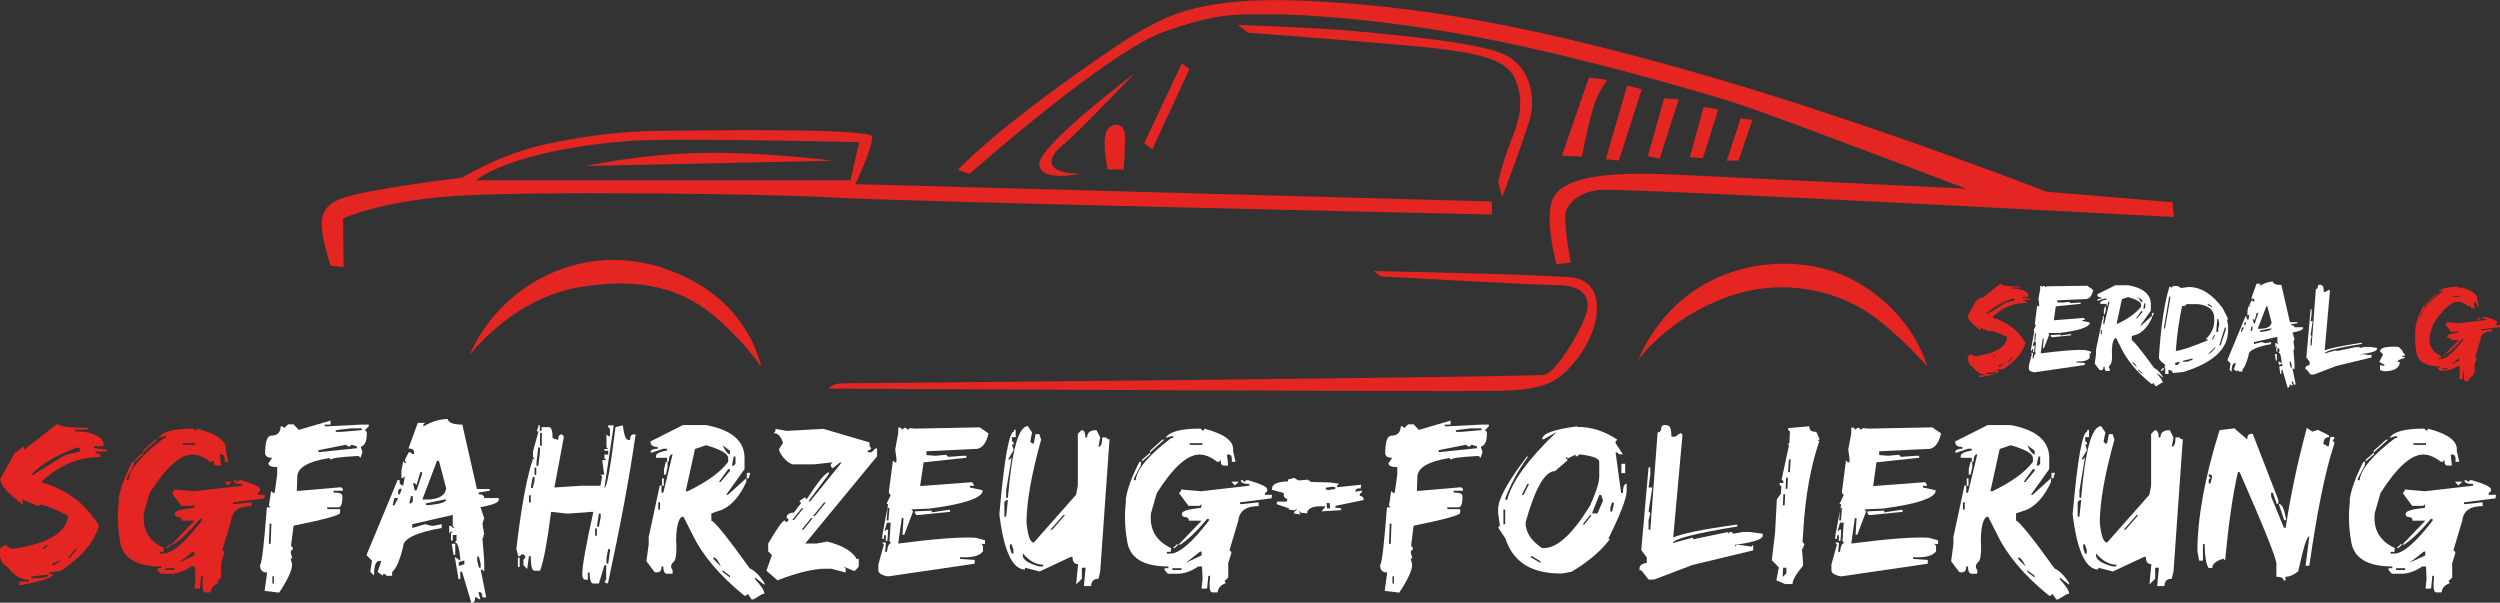 <?xml version="1.0" encoding="UTF-8"?><svg id="Ebene_1" xmlns="http://www.w3.org/2000/svg" viewBox="0 0 99.39 23.96"><rect x="0" y="0" width="99.39" height="23.96" fill="#333333" stroke="none"/><path d="m26.36,10.65c-3.44-1.1-6.57.84-7.7,3.48,0,0,1.68-2.25,4.36-2.71s4.3.19,5.5,1.25,1.74,1.92,1.74,1.92c0,0-.47-2.83-3.91-3.93" style="fill:#e52521; fill-rule:evenodd; stroke-width:0px;"/><path d="m62.68,11.06c-.43-.13-6.92-.26-7.92-.28h-.13l.26.21s6.33.35,7.06.35,1.25.29,1.16.93-1.23,2.54-1.7,2.63-27.45.34-27.9.34-.57.21-.57.21c0,0,24.77.13,26.6.09,1.83-.03,2.32-.37,2.81-.87.5-.5,1.07-1.39,1.13-2.26s-.33-1.21-.8-1.35" style="fill:#e52521; fill-rule:evenodd; stroke-width:0px;"/><path d="m33.07,7.85c2.09.15,26.24.68,26.24.68v-.52l-25.3-.69s.72-1.54.66-1.89-6.86-.24-8.31-.23c-1.46.01-2.79.14-4.6.52-1.81.37-3.38,1.34-3.38,1.34,0,0-3.82.46-4.8.83-.99.38-.95.99-.44,2.68l.52.05-.02-1.93s1.35-.67,4.33-.89,13.02-.09,15.11.05m-7.55-2.27c2.01-.08,8.63.07,8.63.07l-.35,1.52h-14.9c1.41-1.03,4.61-1.51,6.62-1.59" style="fill:#e52521; fill-rule:evenodd; stroke-width:0px;"/><path d="m27.88,6.08c-2.49.05-4.59.52-4.59.52l9.83-.21s-2.74-.36-5.23-.31" style="fill:#e52521; fill-rule:evenodd; stroke-width:0px;"/><path d="m41.32,6.51c0,.75,1.62.4,1.62.4-1.54-.02-1.24-.71-.69-1.14.55-.44,2.85-2.85,2.85-2.85,0,0-3.77,2.84-3.78,3.59" style="fill:#e52521; fill-rule:evenodd; stroke-width:0px;"/><path d="m86.38,8.04l-5.02-.42s-7.65-2.97-14.43-4.87C60.16.84,55.93.21,51.85.03c-4.06-.18-5.4.61-6.35,1.11-.95.5-5.67,3.76-7.42,5.62l.47.15s5.53-4.9,7.78-5.67c2.24-.77,2.85-.66,4.21-.67s4.85.23,8.74,1.01c3.89.78,8.33,2.07,9.85,2.56,1.52.5,9.03,3.36,9.03,3.36,0,0-8.88-.43-11.61-.56-2.74-.13-4.27.12-4.75.84-.48.72.08,2.72.08,2.72l.57-.06s-.34-1.73-.18-2.09c.16-.35.53-.7,1.3-.8.77-.1,22.86,1.08,22.86,1.08l-.06-.57v-.02Z" style="fill:#e52521; fill-rule:evenodd; stroke-width:0px;"/><path d="m43.92,5.49c-.03.65.12,1.25.12,1.25h.63s.09-1.02.04-1.47c-.05-.45-.75-.44-.78.22" style="fill:#e52521; fill-rule:evenodd; stroke-width:0px;"/><polygon points="46.98 2.53 45.49 5.69 45.81 5.94 47.29 2.74 46.98 2.53" style="fill:#e52521; fill-rule:evenodd; stroke-width:0px;"/><path d="m59.56,7.21l.16.63s.76-2,1.07-3c.31-.99.04-2.25-1.07-2.71-1.12-.46-4.14-.73-5.71-.88s-4.81-.26-4.81-.26l.42.31s5.6.42,7.27.6c1.67.19,2.95.41,3.31,1.17s.3,1.45-.08,2.41c-.38.95-.56,1.73-.56,1.73" style="fill:#e52521; fill-rule:evenodd; stroke-width:0px;"/><path d="m62.11,6.19l.78.04s.29-1.5.5-2.1.51-.95.51-.95l-.73-.1-1.07,3.1h0Z" style="fill:#e52521; fill-rule:evenodd; stroke-width:0px;"/><polygon points="65.27 3.55 64.69 3.4 63.84 6.33 64.36 6.38 65.27 3.55" style="fill:#e52521; fill-rule:evenodd; stroke-width:0px;"/><polygon points="66.16 3.91 65.51 6.21 65.98 6.31 66.74 3.95 66.16 3.91" style="fill:#e52521; fill-rule:evenodd; stroke-width:0px;"/><polygon points="67.73 4.25 67.18 6.25 67.7 6.29 68.31 4.35 67.73 4.25" style="fill:#e52521; fill-rule:evenodd; stroke-width:0px;"/><polygon points="69.2 4.71 68.65 6.39 69.12 6.38 69.67 4.76 69.2 4.71" style="fill:#e52521; fill-rule:evenodd; stroke-width:0px;"/><path d="m73.71,11.15c-2.39-1.31-6.83-.9-8.59,3.17,0,0,1.12-1.61,3.48-2.49s4.53-.18,5.7.62c1.18.8,2.32,2.12,2.32,2.12,0,0-.52-2.12-2.91-3.42" style="fill:#e52521; fill-rule:evenodd; stroke-width:0px;"/><g style="isolation:isolate;"><g style="isolation:isolate;"><path d="m2.27,16.86c.13.1.54.15,1.23.15v.07h-.52v.07c.6,0,.99.15,1.14.44v.15h-.38v.07s.5.07.5.07v.07h-.44v.07c.14,0,.21.05.2.15-.87,0-1.64.32-2.32.95v.07c.94.25,1.69.81,2.24,1.68v.07c-.19.63-.68,1.21-1.5,1.75l-.45.07v.07s.14,0,.14,0c0,.13-.45.28-1.34.44v-.15h.37v-.07c-.3,0-.59-.17-.84-.51-.24-.12-.34-.37-.32-.73l.23-.15.21.15h.15c1.38-.21,2.08-.65,2.13-1.31-.57-.29-.96-.44-1.14-.44v.07s-.72-.29-.72-.29l.07.07v.15c-.61-.45-.91-.79-.9-1.02l.57-1.02.38-.29v.15s1.3-1.02,1.3-1.02Zm-1.02,6.06v.07s.29,0,.29,0l.37-.07v-.07s-.07,0-.07,0l-.59.07Zm.03-4.09v.07s1.29-.8,1.29-.8l.6-.15v-.15s-.14,0-.14,0c-.77.29-1.35.63-1.74,1.02Zm.41,2.99h.07l.15-.15h-.07l-.15.15Zm.4.58v.07s.07,0,.07,0l.31-.22-.38.15Zm.91-.58l-.31.37h.07l.31-.37h-.07Z" style="fill:#e52521; stroke-width:0px;"/></g><g style="isolation:isolate;"><path d="m7.69,17.04l.07.07h.07v-.07c.81.21,1.2.5,1.15.88l.1.44h-.15c.02-.19-.02-.29-.12-.29h-.07l.04.37v.07h-.16c-.1,0-.14-.07-.12-.22l-.08.07h-.07c-.24-.19-.48-.29-.7-.29-.49,0-1.05.51-1.7,1.53l-.23.8c-.07.65.2,1.11.8,1.39l-.02.15h-.15v.07s.14,0,.14,0c.35,0,.86-.44,1.53-1.31v-.07s-.07,0-.07,0c-.39.47-.74.81-1.06,1.02h-.07l.91-.95h-.51c.01-.1-.05-.15-.2-.15l-.07-.07v-.07c.02-.1.27-.17.76-.22l.02-.15-.08.07h-.44l-.38-.51.08-.07v-.07s.8.07.8.07l1.92-.22v-.07c-.23,0-.35-.05-.34-.15h.07l.07.07.08-.07h.07c.52.15.77.27.76.37v.07s-.09.07-.09.07v.07s.28,0,.28,0l-.02.15h-.07l-1.18.15v.07s.07,0,.07,0l.67-.07v.15c-.5,0-.77.19-.81.58l-.35,1.17.07.07v.07s-.12.37-.12.37v.58s-.15.15-.15.15l.06.07c-.2.07-.31.19-.33.37h-.22c-.1,0-.12-.22-.08-.66h-.07l-.05.51h-.22l.04-.37-.02-.51h-.15c-.28.19-.56.29-.84.29h-.37l-.13-.15v-.07h.15v-.07c-1,0-1.55-.34-1.64-1.02-.09-.51-.11-1.02-.05-1.53v-.15c.06-.37.23-.86.54-1.46h.07l-.02.15-.27.51v.07s.07,0,.07,0c.05-.44.52-1,1.42-1.68h.07v-.07s-.07,0-.07,0l-.23.07c.14-.24.59-.37,1.35-.37Zm-2,.95v.07s-.33.29-.33.29v-.07s.33-.29.33-.29Zm.49-.51h.07l-.57.51v-.07s.49-.44.49-.44Zm.39,5.11v.07s.36,0,.36,0v-.07s-.36,0-.36,0Zm.18-.95h.07l-.16.15h-.07l.16-.15Zm.36.73l.62-.29v-.15s-.06,0-.06,0l-.56.44Zm.15-4.75v.07s.5,0,.5,0v-.07s-.5,0-.5,0Zm1.66,1.53h.29l-.16.15-.13-.15Z" style="fill:#e52521; stroke-width:0px;"/></g></g><g style="isolation:isolate;"><g style="isolation:isolate;"><path d="m13.14,16.73v.15h-.23v.07s.07,0,.07,0l1.39-.07h.29v.07s-.15.15-.15.15l.07.07v.15c-.01.25-.09.4-.24.44l.07.22-.08.22-.07-.07h-.07c-.68.04-1.02.08-1.03.15l-.07-.07c-.83.13-1.26.38-1.27.73l-.02.58,1.76-.15.07.07v.07h-.37v.07c.24,0,.36.05.35.15v.07c0,.24-.06.37-.16.37h-.44v.07s.51,0,.51,0v.15c0,.09-.62.26-1.85.51l-.1.8.07.07v.07l-.08.07v.07s.06.22.06.22h-.07l.06.22c.02.21-.15.59-.51,1.14l-.58-.07.1-.73c-.19,0-.29-.1-.28-.29.08-.12.16-.89.27-2.3h.15l-.07-.07.09-.58.07.07h.07l.1-.73v-.29c-.23,0-.35-.05-.35-.15l.15-.22c-.19,0-.29-.07-.28-.22.01-.44.09-.66.24-.66.24,0,.37-.12.38-.37h.07l.07.07.15-.15h.22l.21.22,1.26-.37Zm-2.42,4.09l-.03.8h.07l.03-.8h-.07Zm.11,2.09v.29s.06,0,.06,0v-.29s-.06,0-.06,0Zm1.83-5.01v.07h.07l1.46-.15v-.07s-.21-.07-.21-.07l-.08.07h-.07l-.07-.07-1.11.22Zm.69-.8v.07s.22,0,.22,0l.81-.07v-.07h-.44l-.58.07Z" style="fill:#fff; stroke-width:0px;"/><path d="m17.8,16.66c.03.15.23.22.58.22l.58,2.56h.51v.07l-.44.07v.07c.15,0,.22.05.22.15h.58v.07c0,.11-.24.21-.73.29l.15.44-.07.22.07.44-.07.07h.07l-.07.07.07.88v.44l-.07-.07h-.07l.22,1.1h-.15c0-.15-.05-.22-.15-.22v.07l.07.22h-.07l-.07-.07h-.07c0,.15-.05.22-.15.22l-.37-1.24h-.07v.29h-.07l-.15-.88.22.15v-.07c-.04-.44-.11-.66-.22-.66l.07-.07v-.22h-.15v.22h-.07v-.29l.07-.07h-.07l-.07.07v-.29h.07l.07.07h.07l-.07-.07v-.44l-1.61.37v.15l.51-.15.29.07.37-.07v.15c-1.02.18-1.53.43-1.53.73-.13.54-.27.88-.44,1.02v.15h-.22l-.07-.07h-.07v.07l-.22-.15.15-.44h-.07c-.15,0-.22.19-.22.58l-.15-.15.07-.44-.22-.22,1.24-2.99h.07c0,.15.05.22.15.22l.07-.37-.07.07h-.07v-.29l.07-.37.07.07h.07l-.07-.07v-.07l.15-.29h.07l.07.07h.07v-.07c0-.1-.07-.15-.22-.15l.37-1.02h.29l-.07.07v.07c.34-.19.65-.29.95-.29Zm-2.12,3.14l-.07.29h.07l.15-.29h-.15Zm.22-.37l-.07.07v.15h.07l.07-.22h-.07Zm.44.29l-.07.29h.07l.07-.07v-.22h-.07Zm.37-.95l-.15.51-.07-.07h-.07l.07.29h.07l.22-.66v-.07h-.07Zm.66-.44l-.58,1.53h.15c.49,0,.75-.15.8-.44l-.29-1.1h-.07Zm-.44,1.68v.07h.15c.44-.05.66-.12.66-.22h-.07l-.73.15Zm1.02,1.61h.15v.44h-.07l-.07-.44Zm.29.73v.15l.22-.07v-.15l-.22.07Zm.73-.22v.15l.07.29h.07v-.15l-.07-.29h-.07Z" style="fill:#fff; stroke-width:0px;"/><path d="m21.39,16.91h.07v.22h.07v-.15h.29c.1,0,.15.15.15.44l.22.07c0-.15.05-.22.15-.22l.07.07v.07l-.37,1.97,1.1-.07h.73l.07-.37-.07-.07h.15l-.07-.51v-.07h.15l-.07-.07v-.15h.15v-.15h-.15v-.07h.15l-.07-.07v-.51l.07.07h.07v-.29l-.07-.07v-.07h.22l-.37,2.48c.1,0,.24-.8.44-2.41l.29-.07c.05.39.12.58.22.58h.07c0-.15.05-.22.15-.22h.07c-.24,1.68-.61,3.66-1.1,5.92h-.07l-.07-.07.07-.07v-.58h-.07l-.22.73h-.22c-.1,0-.15-.15-.15-.44h-.07v.29h-.07c-.1,0-.15-.07-.15-.22,0-.35.15-1.18.44-2.48h-.07l-.95.07-.66-.07c-.15,1.17-.29,1.95-.44,2.34h-.22c-.1,0-.15-.2-.15-.58h-.07l-.07.51-.15-.15v-.22l.07-.07v-.07l-.07-.07h-.07l-.07.07h-.07l-.07-.29c.19-1.64.41-2.84.66-3.58h.07l-.07-.07v-.22l.22-.8h-.07l.07-.22Zm-.8,5.26h.07v.37h-.07v-.37Zm.44-2.48v.29h.07v-.29h-.07Zm.15-.73l-.07.37v.07h.07l.07-.29v-.15h-.07Zm.07-.37v.29h.07v-.29h-.07Zm.15-.8l-.07.58v.15h.07l.07-.58v-.15h-.07Zm.07-.58v.51h.07v-.51h-.07Zm2.19,3.8v.29h.07v-.29h-.07Zm.15-.58l-.07.44v.07h.07l.07-.37v-.15h-.07Zm.37,1.39l-.07.37v.22h.07l.07-.51v-.07h-.07Z" style="fill:#fff; stroke-width:0px;"/></g><g style="isolation:isolate;"><path d="m27.19,16.9h.88c1.02.19,1.53.63,1.53,1.31v.44l-.73,1.02h.07l.73-.66v.15c-.25.55-.57.92-.95,1.1l-.44.15v.29c.1,0,.62.63,1.53,1.9.19.08.39.28.58.58v.07l-.37-.29v.07c.24.26.37.45.37.58h-.07l-.37.22h-.07l-.15-.22-.07.07h-.07c-.98-.8-1.66-1.6-2.05-2.41l-.37-.73c-.17,0-.27.29-.29.88.03.49,0,.78-.07.89-.14.12-.17.23-.07.35v.15h-.22c-.1,0-.15-.1-.15-.29h-.07c0,.2-.09.27-.28.22l-.32-.43.09-.67v-.29l.44-2.05h.07v.29h.07l.37-1.53c-.1,0-.15.1-.15.29h-.07v-.15h-.44v-.07c0-.1.15-.17.44-.22v-.07h-.15l-.44.15h-.07c0-.1.1-.15.29-.15v-.07c-.19,0-.29-.07-.29-.22l1.31-.66Zm-1.02,3.07v.29h.07v-.29h-.07Zm.15-.95h.07v.29h-.07v-.29Zm.15-.66h.07v.22l-.07.29h-.07v-.22l.07-.29Zm.8,1.17h.07c.76-.37,1.3-.75,1.61-1.17v-.15c0-.17-.29-.34-.88-.51l-.44.15-.37,1.68Zm1.1,2.63v.07l.29.29c-.1-.22-.19-.34-.29-.37Zm.58-3.51l-.37.51h.07l.37-.44v-.07h-.07Zm-.22-.95c.1.22.19.34.29.37v-.15l-.29-.22Zm0,4.97v.07l.29.22v-.07l-.29-.22Zm.44-4.53l-.07.37h.07l.07-.07v-.29h-.07Zm.51.66h.15l-.07.22h-.07v-.22Z" style="fill:#fff; stroke-width:0px;"/></g><g style="isolation:isolate;"><path d="m30.84,17.05l.44.08,1.46-.08,1.83.54v.15l.07.08-.07.08h-.07v.08h.15l.15-.15h.07v.31l-2.86,3.47h.44l.44-.08c.61.16,1,.39,1.17.69h.08v.31l-.15.16h-.07l-.37-.16.07.08v.15l-.58-.15h-.22c-.47,0-1.11.15-1.91.46l-.44-.38.22-.62-.15-.15v-.31c.36-.62.58-.92.66-.92l.07.08.07-.08v-.08h-.07c0-.16.1-.23.29-.23l.29-.38-.07-.08.22-.15.07.08c.44-.68.73-1.04.88-1.08v.08l-.81,1.08h.07l1.25-1.54h-.07l-.29.23-.07-.08v-.08l.07-.08-.73.08h-.88c-.23-.11-.4-.29-.51-.54v-.08l.15-.23c-.08-.26-.2-.39-.37-.39l.07-.08v-.08Zm1.03,3.16l-.37.46h.07l.37-.46h-.07Zm.37.39l-.37.46h.07l.37-.46h-.07Zm.52-.62l-.44.54h.07l.44-.54h-.07Z" style="fill:#fff; stroke-width:0px;"/><path d="m38.95,16.99l.35.24c-.1.43-.29.64-.56.62l-1.91.09v.15s.35.03.35.03l.44-.04.07.08h.07s.51-.04.51-.04h.15s0,.08,0,.08l-1.7.18-.14.94h.07s1.99-.15,1.99-.15l.07.08v.07s-.15-.01-.15-.01v.07s.5.11.5.11v.07c-.11.27-.81.49-2.1.66l-.73.03.07.08-.35.93h-.07s.04-.66.04-.66h-.07s-.14,1.01-.14,1.01c1.46-.19,2.49-.27,3.09-.23l.36.1v.15s-.15-.01-.15-.01l.07.08v.22c-.15.19-.45.26-.91.23v.07s.58.04.58.04v.15s-3.41.5-3.41.5h-.07c-.24-.05-.36-.14-.35-.25v-.22s.22-.79.22-.79l-.07-.08h.15s-.03.37-.03.37h.07c.03-.24.09-.35.17-.35l-.07-.08.05-.73h-.15s-.1.35-.1.35l.08-.07h.07s-.03.44-.03.44h-.07s.01-.22.01-.22h-.07s-.01.14-.01.14h-.07s.01-.15.01-.15l.23-1.23h-.07s.17-.36.17-.36l-.07-.08v-.07s.16-1.23.16-1.23l.07.08h.07s0-.14,0-.14l-.05-.37.12-.65v-.22s.09,0,.09,0l.07.08.08-.07h.07s.07.08.07.08l.08-.07.22.02,2.56-.05Zm-3.66,3.19l-.04.51h.07s.04-.5.04-.5h-.07Zm2.41.09h.07s0,.08,0,.08l-1.33.13-.07-.08v-.07s.67-.03.67-.03v.07s.66-.1.66-.1Z" style="fill:#fff; stroke-width:0px;"/></g><g style="isolation:isolate;"><path d="m40.88,16.97l.15.22-.07.37.07.07h.07l.07-.37h.15l.07.22c-.39,1.4-.58,2.5-.58,3.29.05.54.15.8.29.8l1.68-1.9.07-.37v-2.05l.15-.15c.1,0,.15.1.15.29h.07c0-.19.12-.29.37-.29l.15.29-.07.37c.1,0,.15-.12.15-.37h.15l.07.07h.07l-.37,5.26-.07.29c-.19,0-.29.1-.29.29h-.29l.07-.73h-.15v.44l-.22.22v-.07l.07-.73c-.15,0-.22-.1-.22-.29h-.07l-1.24.58-.58-.15v.07c-.5,0-.84-.73-1.02-2.19.19-2.19.39-3.29.58-3.29v-.07h.07v.29h-.15v.15l.07.07v.07h-.07l.07.22-.22.37h.07l.07-.07-.22,1.31v.29h.07c.16-1.9.42-2.85.8-2.85Zm-.88,2.92l-.07.07v.58h.07l.07-.66h-.07Zm.15,1.75v.15l.07.22h.07v-.15l-.07-.22h-.07Zm.51.37v.07c0,.17.22.32.66.44h.15v-.07c-.28,0-.55-.15-.8-.44Zm1.61-1.53l-.51.58h.07l.51-.58h-.07Z" style="fill:#fff; stroke-width:0px;"/><path d="m47.73,17.04l.07.07h.07v-.07c.81.21,1.2.5,1.15.88l.1.44h-.15c.02-.19-.02-.29-.12-.29h-.07l.04.37v.07h-.16c-.1,0-.14-.07-.12-.22l-.08.07h-.07c-.24-.19-.48-.29-.7-.29-.49,0-1.05.51-1.7,1.53l-.23.8c-.07.65.2,1.11.8,1.39l-.02.15h-.15v.07s.14,0,.14,0c.35,0,.86-.44,1.53-1.31v-.07s-.07,0-.07,0c-.39.47-.74.81-1.06,1.02h-.07l.91-.95h-.51c.01-.1-.05-.15-.2-.15l-.07-.07v-.07c.02-.1.27-.17.76-.22l.02-.15-.08.07h-.44l-.38-.51.08-.07v-.07s.8.07.8.07l1.92-.22v-.07c-.23,0-.35-.05-.34-.15h.07l.07.07.08-.07h.07c.52.15.77.27.76.37v.07s-.09.07-.09.07v.07s.28,0,.28,0l-.02.15h-.07l-1.18.15v.07s.07,0,.07,0l.67-.07v.15c-.5,0-.77.19-.81.58l-.35,1.17.07.07v.07s-.12.37-.12.37v.58s-.15.15-.15.15l.06.07c-.2.07-.31.19-.33.37h-.22c-.1,0-.12-.22-.08-.66h-.07l-.05.51h-.22l.04-.37-.02-.51h-.15c-.28.19-.56.29-.84.29h-.37l-.13-.15v-.07h.15v-.07c-1,0-1.55-.34-1.64-1.02-.09-.51-.11-1.02-.05-1.53v-.15c.06-.37.23-.86.54-1.46h.07l-.02.15-.27.51v.07s.07,0,.07,0c.05-.44.52-1,1.42-1.68h.07v-.07s-.07,0-.07,0l-.23.07c.14-.24.59-.37,1.35-.37Zm-2,.95v.07s-.33.29-.33.29v-.07s.33-.29.33-.29Zm.49-.51h.07l-.57.51v-.07s.49-.44.49-.44Zm.39,5.11v.07s.36,0,.36,0v-.07s-.36,0-.36,0Zm.18-.95h.07l-.16.15h-.07l.16-.15Zm.36.73l.62-.29v-.15s-.06,0-.06,0l-.56.44Zm.15-4.75v.07s.5,0,.5,0v-.07s-.5,0-.5,0Zm1.66,1.53h.29l-.16.15-.13-.15Z" style="fill:#fff; stroke-width:0px;"/><path d="m51.21,19.11v-.05l.24-.06.17.1.38-.03.05.08v-.07s.06.08.06.08l.76.02.37.05-.08.07v.07s.96-.1.96-.1l-.03.15c-.12-.02-.2.02-.21.12h.06s.2-.04.2-.04v.07s-.08.07-.08.07v.07c.11.02.16.07.15.17l-1.12.23v.07s.23.03.23.03v.07s-.78.05-.78.05l.16-.2h-.06c-.38-.02-.6.05-.67.21v.07s-.26-.03-.26-.03l-.05-.08v.07s.04.08.04.08l-.25-.03v-.07s.09-.06.09-.06v-.07s-.06.07-.06.07l-.24-.03v-.05s-.49-.17-.49-.17l.03-.1h.38l.02-.1c-.12-.03-.16-.11-.14-.24l-.48-.13.02-.1c.03-.14.24-.22.62-.23Zm1.49.35l.12.02.26-.04v-.07s-.11-.02-.11-.02l-.26.04v.07Zm.06.75h.12s-.02-.21-.02-.21h-.12s.02.21.02.21Z" style="fill:#fff; stroke-width:0px;"/><path d="m57.67,16.73v.15h-.23v.07s.07,0,.07,0l1.39-.07h.29v.07s-.15.15-.15.15l.07.07v.15c-.01.25-.09.4-.24.44l.07.22-.08.22-.07-.07h-.07c-.68.04-1.02.08-1.03.15l-.07-.07c-.83.13-1.25.38-1.27.73l-.02.58,1.76-.15.07.07v.07h-.37v.07c.24,0,.36.05.35.15v.07c0,.24-.06.37-.16.37h-.44v.07s.51,0,.51,0v.15c0,.09-.62.26-1.85.51l-.1.8.07.07v.07l-.08.07v.07s.06.22.06.22h-.07l.06.22c.02.21-.15.59-.51,1.14l-.58-.07.1-.73c-.19,0-.29-.1-.28-.29.08-.12.16-.89.27-2.3h.15l-.07-.07.09-.58.07.07h.07l.1-.73v-.29c-.23,0-.35-.05-.35-.15l.15-.22c-.2,0-.29-.07-.28-.22.01-.44.09-.66.24-.66.24,0,.37-.12.38-.37h.07l.07.07.15-.15h.22l.21.22,1.26-.37Zm-2.42,4.09l-.03.8h.07l.03-.8h-.07Zm.11,2.09v.29s.06,0,.06,0v-.29s-.06,0-.06,0Zm1.83-5.01v.07h.07l1.46-.15v-.07s-.21-.07-.21-.07l-.08.07h-.07l-.07-.07-1.11.22Zm.69-.8v.07s.21,0,.21,0l.81-.07v-.07h-.44l-.58.07Z" style="fill:#fff; stroke-width:0px;"/></g><g style="isolation:isolate;"><path d="m62.69,16.97c.57,0,1.11.17,1.61.51l-.07.07v.07l.29.44h-.15l-.07-.07h-.07l.22,1.61h.07c0-.24.05-.37.15-.37v.29c0,.28-.24.91-.73,1.9h.07c-.34.47-.86.91-1.53,1.31l-.37.07h-.07c-1.16,0-1.89-.46-2.19-1.39l-.29-.44.07-.07-.07-.51v-.15c0-.4.39-1.11,1.17-2.12v.07c-.36.48-.65,1.02-.88,1.61v.07h.07c.18-.71.83-1.61,1.97-2.7l-.51.29h-.07c0-.22.46-.39,1.39-.51Zm-2.92,3.29v.58h.07v-.58h-.07Zm.95-1.02l-.22.44h.07l.22-.44h-.07Zm1.61-1.02l-.07-.07v.07l.07.07-.51.44c-.4,0-.79.68-1.17,2.04,0,.39.22.73.66,1.02h.07c.53,0,1.14-.56,1.83-1.68.24-.53.37-.92.37-1.17v-.58c0-.13-.24-.23-.73-.29h-.07l-.07.07h-.07v-.07l-.29.15Zm-1.46,3.87v.07l.37.22v-.07l-.37-.22Zm2.34-1.61l-.29.37h.07l.29-.37h-.07Zm.37-.8l-.29.73h.22l.22-.51-.07-.22h-.07Zm.51.29l-.07.22v.15h.07l.07-.29v-.07h-.07Zm.37-1.53h.15v.37h-.15v-.37Z" style="fill:#fff; stroke-width:0px;"/><path d="m66.3,16.92c.1,0,.15.15.15.44h.15l.22-.15.07.07-.37,4.09c.31-.15,1.14-.32,2.48-.51h.07v.07c-1.7.28-2.56.5-2.56.66l.8-.22v.07l1.39-.29v.07l.07-.07h.07l.07.07.37-.07h.29l.51.07v.07c0,.15-.37.27-1.1.37v.07l.07-.07h.07l.51.07.07-.07v.22l-2.41.58-1.53.58h-.22l-.29-.37h-.07v-.07c0-.12.1-.2.29-.22v-.22l-.22-.29.29-3.29h.07v.29l-.07.51h.15l-.15.95.07.07-.07.29v.37h.07l.29-3.87c.1,0,.15-.07.15-.22l.07-.07h.15Z" style="fill:#fff; stroke-width:0px;"/></g><g style="isolation:isolate;"><path d="m71.93,16.95c0,.15.08.22.28.22l.13.29-.08.07h.07c-.35,1.03-.56,2.22-.64,3.58l-.03.44.07.07v.07s-.08.07-.08.07h.07l-.08.07.04.51v.15c-.27.32-.41.56-.42.73h-.29l-.35-.15.1-.51-.28-.29.13-1.1.07-1.32.16-.22.02-.29-.07-.07v-.07h.15v-.07s-.07-.07-.07-.07l.3-1.39h-.07l.08-.07.02-.44-.07-.07v-.07s.81-.07.81-.07Zm-1.04,5.62l-.02.37.15-.15v-.22s-.13,0-.13,0Zm.01-2.92l-.02.44h.07l.02-.44h-.07Zm.11-.66l-.02.44h.07l.02-.44h-.07Zm.11-.73l-.03.51h.07l.03-.51h-.07Z" style="fill:#fff; stroke-width:0px;"/></g><g style="isolation:isolate;"><path d="m76.82,16.99l.35.24c-.1.43-.29.64-.55.62l-1.91.09v.15s.35.03.35.03l.44-.04.07.08h.07s.51-.04.51-.04h.15s0,.08,0,.08l-1.7.18-.13.94h.07s1.99-.15,1.99-.15l.07.08v.07s-.15-.01-.15-.01v.07s.5.11.5.11v.07c-.11.27-.81.49-2.1.66l-.73.03.07.08-.35.93h-.07s.04-.66.04-.66h-.07s-.14,1.01-.14,1.01c1.46-.19,2.49-.27,3.09-.23l.36.1v.15s-.15-.01-.15-.01l.07.08v.22c-.15.19-.45.26-.91.23v.07s.58.04.58.04v.15s-3.41.5-3.41.5h-.07c-.24-.05-.36-.14-.35-.25v-.22s.22-.79.22-.79l-.07-.08h.15s-.03.37-.03.37h.07c.03-.24.09-.35.17-.35l-.07-.08.05-.73h-.15s-.1.35-.1.35l.08-.07h.07s-.03.44-.03.44h-.07s.01-.22.01-.22h-.07s-.01.14-.01.14h-.07s.01-.15.01-.15l.23-1.23h-.07s.17-.36.17-.36l-.07-.08v-.07s.16-1.23.16-1.23l.07.08h.07s0-.14,0-.14l-.05-.37.12-.65v-.22s.09,0,.09,0l.07.08.08-.07h.07s.07.08.07.08l.08-.07.22.02,2.56-.05Zm-3.66,3.19l-.04.51h.07s.04-.5.04-.5h-.07Zm2.41.09h.07s0,.08,0,.08l-1.33.13-.07-.08v-.07s.67-.03.67-.03v.07s.66-.1.66-.1Z" style="fill:#fff; stroke-width:0px;"/></g><g style="isolation:isolate;"><path d="m79.06,16.9h.88c1.02.19,1.53.63,1.53,1.31v.44l-.73,1.02h.07l.73-.66v.15c-.25.55-.57.92-.95,1.1l-.44.15v.29c.1,0,.62.63,1.53,1.9.19.08.39.28.58.58v.07l-.37-.29v.07c.24.26.37.45.37.58h-.07l-.37.22h-.07l-.15-.22-.07.07h-.07c-.98-.8-1.66-1.6-2.05-2.41l-.37-.73c-.17,0-.27.29-.29.88.03.49,0,.78-.07.89-.14.12-.17.23-.07.35v.15h-.22c-.1,0-.15-.1-.15-.29h-.07c0,.2-.09.27-.28.22l-.32-.43.09-.67v-.29l.44-2.05h.07v.29h.07l.37-1.53c-.1,0-.15.1-.15.29h-.07v-.15h-.44v-.07c0-.1.15-.17.44-.22v-.07h-.15l-.44.15h-.07c0-.1.1-.15.29-.15v-.07c-.2,0-.29-.07-.29-.22l1.31-.66Zm-1.02,3.07v.29h.07v-.29h-.07Zm.15-.95h.07v.29h-.07v-.29Zm.15-.66h.07v.22l-.07.29h-.07v-.22l.07-.29Zm.8,1.17h.07c.76-.37,1.3-.75,1.61-1.17v-.15c0-.17-.29-.34-.88-.51l-.44.15-.37,1.68Zm1.1,2.63v.07l.29.29c-.09-.22-.19-.34-.29-.37Zm.58-3.51l-.37.51h.07l.37-.44v-.07h-.07Zm-.22-.95c.09.22.19.34.29.37v-.15l-.29-.22Zm0,4.97v.07l.29.22v-.07l-.29-.22Zm.44-4.53l-.07.37h.07l.07-.07v-.29h-.07Zm.51.66h.15l-.07.22h-.07v-.22Z" style="fill:#fff; stroke-width:0px;"/><path d="m83.55,16.97l.15.22-.07.37.07.07h.07l.07-.37h.15l.07.22c-.39,1.4-.58,2.5-.58,3.29.05.54.15.8.29.8l1.68-1.9.07-.37v-2.05l.15-.15c.1,0,.15.1.15.29h.07c0-.19.12-.29.37-.29l.15.29-.07.37c.1,0,.15-.12.15-.37h.15l.07.07h.07l-.37,5.26-.07.29c-.2,0-.29.1-.29.29h-.29l.07-.73h-.15v.44l-.22.22v-.07l.07-.73c-.15,0-.22-.1-.22-.29h-.07l-1.24.58-.58-.15v.07c-.5,0-.84-.73-1.02-2.19.19-2.19.39-3.29.58-3.29v-.07h.07v.29h-.15v.15l.07.07v.07h-.07l.07.22-.22.37h.07l.07-.07-.22,1.31v.29h.07c.16-1.9.42-2.85.8-2.85Zm-.88,2.92l-.07.07v.58h.07l.07-.66h-.07Zm.15,1.75v.15l.07.22h.07v-.15l-.07-.22h-.07Zm.51.37v.07c0,.17.22.32.66.44h.15v-.07c-.28,0-.55-.15-.8-.44Zm1.61-1.53l-.51.58h.07l.51-.58h-.07Z" style="fill:#fff; stroke-width:0px;"/></g><g style="isolation:isolate;"><path d="m88.83,17.03l.51.44c0-.15.05-.22.15-.22h.07l1.02,2.63v.15h-.07l-.15-.44h-.07v.15l.51,1.24h.07c.19-1.27.47-2.59.84-3.97l.22.15.22-.07.44.22v.07c-.15,0-.22.1-.22.29h.07l.07.07h.07l.07-.37h.15v.07l-.07.07.07.07v.07c-.37,1.12-.69,2.74-.99,4.84h-.15l.15-1.17c-.1,0-.24.46-.44,1.39-.18.15-.35.22-.51.22v.15h-.07c0-.1-.1-.15-.29-.15v-.51c0-.22-.49-1.44-1.46-3.65h-.07c-.2.87-.37,2.04-.51,3.51l-.07-.07c-.29.09-.44.21-.44.37h-.15c-.1-.18-.15-.5-.15-.95h-.07v.66h-.15l-.07-.37c0-1.32.29-2.93.88-4.82l.58-.07Zm-1.02,1.83v.07l.07.07-.07.07v.15h.07l.07-.29-.07-.07h-.07Zm2.78,1.17c.13,0,.22.2.29.58v.07h-.07l-.22-.66Z" style="fill:#fff; stroke-width:0px;"/></g><g style="isolation:isolate;"><path d="m96.38,17.04l.07.07h.07v-.07c.81.21,1.2.5,1.15.88l.1.44h-.15c.02-.19-.02-.29-.12-.29h-.07l.04.37v.07h-.16c-.1,0-.14-.07-.12-.22l-.08.07h-.07c-.24-.19-.48-.29-.7-.29-.49,0-1.05.51-1.7,1.53l-.23.8c-.07.65.2,1.11.8,1.39l-.02.15h-.15v.07s.14,0,.14,0c.35,0,.86-.44,1.53-1.31v-.07s-.07,0-.07,0c-.39.47-.74.81-1.06,1.02h-.07l.91-.95h-.51c.01-.1-.05-.15-.2-.15l-.07-.07v-.07c.02-.1.27-.17.76-.22l.02-.15-.08.07h-.44l-.38-.51.08-.07v-.07s.8.07.8.07l1.92-.22v-.07c-.23,0-.35-.05-.34-.15h.07l.07.07.08-.07h.07c.52.15.77.27.76.37v.07s-.09.07-.09.07v.07s.29,0,.29,0l-.02.15h-.07l-1.18.15v.07s.07,0,.07,0l.67-.07v.15c-.5,0-.77.19-.81.58l-.35,1.17.07.07v.07s-.12.37-.12.37v.58s-.15.15-.15.15l.06.07c-.2.07-.31.19-.33.37h-.22c-.1,0-.12-.22-.08-.66h-.07l-.05.51h-.22l.04-.37-.02-.51h-.15c-.28.19-.56.29-.84.29h-.37l-.13-.15v-.07h.15v-.07c-1,0-1.55-.34-1.64-1.02-.09-.51-.11-1.02-.05-1.53v-.15c.06-.37.23-.86.54-1.46h.07l-.02.15-.27.51v.07s.07,0,.07,0c.05-.44.52-1,1.42-1.68h.07v-.07s-.07,0-.07,0l-.23.07c.14-.24.59-.37,1.35-.37Zm-2,.95v.07s-.33.29-.33.29v-.07s.33-.29.33-.29Zm.49-.51h.07l-.57.51v-.07s.49-.44.49-.44Zm.39,5.11v.07s.36,0,.36,0v-.07s-.36,0-.36,0Zm.18-.95h.07l-.16.15h-.07l.16-.15Zm.36.73l.62-.29v-.15s-.06,0-.06,0l-.56.44Zm.15-4.75v.07s.5,0,.5,0v-.07s-.5,0-.5,0Zm1.66,1.53h.29l-.17.15-.13-.15Z" style="fill:#fff; stroke-width:0px;"/></g></g><g style="isolation:isolate;"><g style="isolation:isolate;"><path d="m79.57,11.31c.08.06.31.08.71.08v.04h-.3v.04c.35,0,.57.08.66.25v.08h-.22v.04s.29.04.29.04v.04h-.26v.04c.08,0,.12.03.12.08-.5,0-.95.18-1.35.55v.04c.54.15.98.47,1.3.98v.04c-.11.37-.4.71-.87,1.02l-.26.04v.04s.08,0,.08,0c0,.08-.26.16-.78.25v-.08h.22v-.04c-.18,0-.34-.1-.49-.3-.14-.07-.2-.21-.19-.42l.13-.08.12.08h.08c.8-.12,1.21-.38,1.23-.76-.33-.17-.55-.25-.66-.25v.04s-.42-.17-.42-.17l.04.04v.08c-.36-.26-.53-.46-.52-.59l.33-.59.22-.17v.08s.75-.59.75-.59Zm-.59,3.52v.04s.17,0,.17,0l.21-.04v-.04s-.04,0-.04,0l-.34.04Zm.01-2.37v.04s.75-.47.75-.47l.34-.08v-.08s-.08,0-.08,0c-.45.17-.79.36-1.01.59Zm.24,1.74h.04l.09-.08h-.04l-.09.08Zm.23.34v.04s.04,0,.04,0l.18-.13-.22.08Zm.53-.34l-.18.21h.04l.18-.21h-.04Z" style="fill:#e52521; stroke-width:0px;"/></g></g><g style="isolation:isolate;"><g style="isolation:isolate;"><path d="m83.02,11.39l.2.14c-.06.25-.17.37-.32.36l-1.11.05v.08s.21.01.21.01l.26-.03.04.05h.04s.3-.02.3-.02h.08s0,.05,0,.05l-.99.1-.08.55h.04s1.15-.09,1.15-.09l.04.04v.04s-.09,0-.09,0v.04s.29.06.29.06v.04c-.06.16-.47.29-1.22.38h-.43s.04.06.04.06l-.21.54h-.04s.03-.38.03-.38h-.04s-.08.59-.08.59c.85-.11,1.44-.16,1.79-.13l.21.06v.08s-.09,0-.09,0l.04.04v.13c-.09.11-.26.15-.53.14v.04s.33.02.33.02v.08s-1.98.29-1.98.29h-.04c-.14-.03-.21-.08-.2-.14v-.13s.12-.46.12-.46l-.04-.04h.08s-.01.22-.01.22h.04c.02-.14.05-.21.1-.2l-.04-.05.03-.42h-.08s-.06.2-.06.2l.05-.04h.04s-.02.26-.02.26h-.04s0-.13,0-.13h-.04s0,.08,0,.08h-.04s0-.09,0-.09l.13-.71h-.04s.1-.21.1-.21l-.04-.04v-.04s.09-.72.09-.72l.04.04h.04s0-.08,0-.08l-.03-.22.07-.38v-.13s.05,0,.05,0l.04.04.04-.04h.04s.04.05.04.05l.04-.04h.13s1.49-.02,1.49-.02Zm-2.12,1.85l-.02.3h.04s.02-.29.02-.29h-.04Zm1.4.05h.04s0,.04,0,.04l-.77.08-.04-.05v-.04s.39-.02.39-.02v.04s.38-.06.38-.06Z" style="fill:#fff; stroke-width:0px;"/><path d="m84.11,11.34h.51c.59.11.89.37.89.76v.25l-.42.59h.04l.42-.38v.08c-.15.32-.33.53-.55.64l-.25.08v.17c.06,0,.36.37.89,1.1.11.05.23.16.34.34v.04l-.21-.17v.04c.14.15.21.26.21.34h-.04l-.21.13h-.04l-.08-.13-.04.04h-.04c-.57-.46-.96-.93-1.19-1.4l-.21-.42c-.1,0-.16.17-.17.51.02.28,0,.45-.04.52-.08.07-.1.14-.04.2v.08h-.13c-.06,0-.08-.06-.08-.17h-.04c0,.11-.05.16-.16.13l-.19-.25.05-.39v-.17l.25-1.19h.04v.17h.04l.21-.89c-.06,0-.08.06-.08.17h-.04v-.08h-.25v-.04c0-.06.08-.1.25-.13v-.04h-.08l-.25.08h-.04c0-.06.06-.08.17-.08v-.04c-.11,0-.17-.04-.17-.13l.76-.38Zm-.59,1.78v.17h.04v-.17h-.04Zm.08-.55h.04v.17h-.04v-.17Zm.08-.38h.04v.13l-.04.17h-.04v-.13l.04-.17Zm.47.68h.04c.44-.21.75-.44.93-.68v-.08c0-.1-.17-.2-.51-.3l-.25.08-.21.97Zm.64,1.53v.04l.17.17c-.06-.13-.11-.2-.17-.21Zm.34-2.04l-.21.3h.04l.21-.25v-.04h-.04Zm-.13-.55c.06.13.11.2.17.21v-.08l-.17-.13Zm0,2.88v.04l.17.13v-.04l-.17-.13Zm.25-2.63l-.04.21h.04l.04-.04v-.17h-.04Zm.3.38h.08l-.04.13h-.04v-.13Z" style="fill:#fff; stroke-width:0px;"/><path d="m86.41,11.37h.17l.13.08.3-.04c.49,0,.94.28,1.36.85l.21.42-.04.04.04.21v.21c0,.73-.59,1.28-1.78,1.65l-.42.04c0-.07-.06-.11-.17-.13v.17h-.13v-.25l-.04-.04.04-.04v-.04c-.17-.12-.25-.21-.25-.3.08-1.28.23-2.21.42-2.8h.04l.04.04.08-.08Zm-.42,3.26h.04v.04l-.08.08h-.04v-.04l.08-.08Zm.25-2.84l-.21,1.23v.04h.04l.21-1.19v-.08h-.04Zm.21,2.59l.04.13h.08l.08-.08v-.04h-.04l-.13.04-.04-.04Zm.47-2.29c0,.06-.06.08-.17.08-.11.52-.2,1.11-.25,1.78.16,0,.59-.14,1.27-.42v-.04h-.08c.23-.23.34-.47.34-.72v-.13c0-.31-.21-.49-.64-.55h-.47Zm-.13,2.25v.04h.17l.21-.08v-.04h-.04l-.34.08Zm.98-2.25v.04l.17.08v-.04l-.13-.08h-.04Zm0,1.99c.07,0,.17-.09.3-.25v-.04l-.3.3Zm.25-.76l-.08.17h.04l.08-.17h-.04Zm.13-.64l-.04.51h.08v-.13l.04-.17-.04-.21h-.04Zm.3.34l-.21.68v.04h.04l.21-.64v-.08h-.04Z" style="fill:#fff; stroke-width:0px;"/><path d="m90.36,11.2c.02.08.13.13.34.13l.34,1.48h.3v.04l-.25.04v.04c.08,0,.13.03.13.08h.34v.04c0,.06-.14.12-.42.17l.08.25-.04.13.04.25-.04.04h.04l-.04.04.04.51v.25l-.04-.04h-.04l.13.64h-.08c0-.08-.03-.13-.08-.13v.04l.04.13h-.04l-.04-.04h-.04c0,.08-.03.13-.08.13l-.21-.72h-.04v.17h-.04l-.08-.51.13.08v-.04c-.02-.25-.06-.38-.13-.38l.04-.04v-.13h-.08v.13h-.04v-.17l.04-.04h-.04l-.04.04v-.17h.04l.04.04h.04l-.04-.04v-.25l-.93.21v.08l.3-.08.17.04.21-.04v.08c-.59.11-.89.25-.89.42-.08.31-.16.51-.25.59v.08h-.13l-.04-.04h-.04v.04l-.13-.08.08-.25h-.04c-.08,0-.13.11-.13.34l-.08-.08.04-.25-.13-.13.72-1.74h.04c0,.08.03.13.08.13l.04-.21-.04.04h-.04v-.17l.04-.21.04.04h.04l-.04-.04v-.04l.08-.17h.04l.04.04h.04v-.04c0-.06-.04-.08-.13-.08l.21-.59h.17l-.04.04v.04c.2-.11.38-.17.55-.17Zm-1.23,1.82l-.04.17h.04l.08-.17h-.08Zm.13-.21l-.04.04v.08h.04l.04-.13h-.04Zm.25.17l-.04.17h.04l.04-.04v-.13h-.04Zm.21-.55l-.08.3-.04-.04h-.04l.04.17h.04l.13-.38v-.04h-.04Zm.38-.25l-.34.89h.08c.28,0,.44-.08.47-.25l-.17-.64h-.04Zm-.25.97v.04h.08c.25-.03.38-.07.38-.13h-.04l-.42.08Zm.59.93h.08v.25h-.04l-.04-.25Zm.17.42v.08l.13-.04v-.08l-.13.04Zm.42-.13v.08l.04.17h.04v-.08l-.04-.17h-.04Z" style="fill:#fff; stroke-width:0px;"/><path d="m92.3,11.35c.06,0,.08.08.08.25h.08l.13-.08.04.04-.21,2.37c.18-.08.66-.18,1.44-.3h.04v.04c-.99.16-1.48.29-1.48.38l.47-.13v.04l.81-.17v.04l.04-.04h.04l.04.04.21-.04h.17l.3.04v.04c0,.08-.21.16-.64.21v.04l.04-.04h.04l.3.04.04-.04v.13l-1.4.34-.89.34h-.13l-.17-.21h-.04v-.04c0-.07.06-.11.17-.13v-.13l-.13-.17.17-1.91h.04v.17l-.04.3h.08l-.08.55.04.04-.04.17v.21h.04l.17-2.25c.06,0,.08-.04.08-.13l.04-.04h.08Z" style="fill:#fff; stroke-width:0px;"/><path d="m95.36,13.79l.16.16v.05s.09.09.09.09v.05h-.1v.05s.09,0,.09,0v.04c-.19.05-.29.1-.29.16h.1c-.02.25-.23.37-.65.37l-.14-.05v-.2c.1.04.17.04.19,0l-.22-.12.15-.3-.12-.12c0-.15.26-.21.75-.18Z" style="fill:#fff; stroke-width:0px;"/></g></g><g style="isolation:isolate;"><g style="isolation:isolate;"><path d="m97.74,11.42l.04.04h.04v-.04c.47.12.69.29.67.51l.06.25h-.08c.01-.11-.01-.17-.07-.17h-.04l.02.21v.04h-.09c-.06,0-.08-.04-.07-.13l-.05.04h-.04c-.14-.11-.28-.17-.41-.17-.28,0-.61.3-.99.89l-.14.47c-.04.38.11.64.46.8v.08h-.1v.04s.08,0,.08,0c.2,0,.5-.25.89-.76v-.04s-.04,0-.04,0c-.22.27-.43.47-.62.59h-.04l.53-.55h-.3c0-.06-.03-.08-.12-.08l-.04-.04v-.04c0-.06.16-.1.44-.13v-.08s-.04.04-.04.04h-.25l-.22-.3.05-.04v-.04s.47.04.47.04l1.12-.13v-.04c-.14,0-.2-.03-.2-.08h.04l.04.04.05-.04h.04c.3.09.45.16.44.21v.04s-.05.04-.05.04v.04s.17,0,.17,0v.08h-.05l-.69.08v.04s.04,0,.04,0l.39-.04v.08c-.29,0-.45.11-.47.34l-.2.68.04.04v.04s-.07.21-.07.21v.34s-.09.08-.09.08l.04.04c-.12.04-.18.11-.19.21h-.13c-.06,0-.07-.13-.04-.38h-.04l-.03.3h-.13l.02-.21v-.3h-.1c-.16.11-.32.17-.49.17h-.21l-.07-.08v-.04h.09v-.04c-.58,0-.9-.2-.95-.59-.05-.3-.06-.59-.03-.89v-.08c.03-.22.13-.5.31-.85h.04v.08s-.17.3-.17.3v.04s.04,0,.04,0c.03-.26.3-.58.83-.97h.04v-.04s-.04,0-.04,0l-.13.04c.08-.14.34-.21.79-.21Zm-1.16.55v.04s-.19.17-.19.17v-.04s.19-.17.19-.17Zm.29-.3h.04l-.33.3v-.04s.29-.25.29-.25Zm.23,2.97v.04s.21,0,.21,0v-.04s-.21,0-.21,0Zm.1-.55h.04l-.09.08h-.04l.09-.08Zm.21.42l.36-.17v-.08s-.03,0-.03,0l-.32.25Zm.09-2.75v.04s.29,0,.29,0v-.04s-.29,0-.29,0Zm.96.89h.17l-.1.08-.07-.08Z" style="fill:#e52521; stroke-width:0px;"/></g></g></svg>